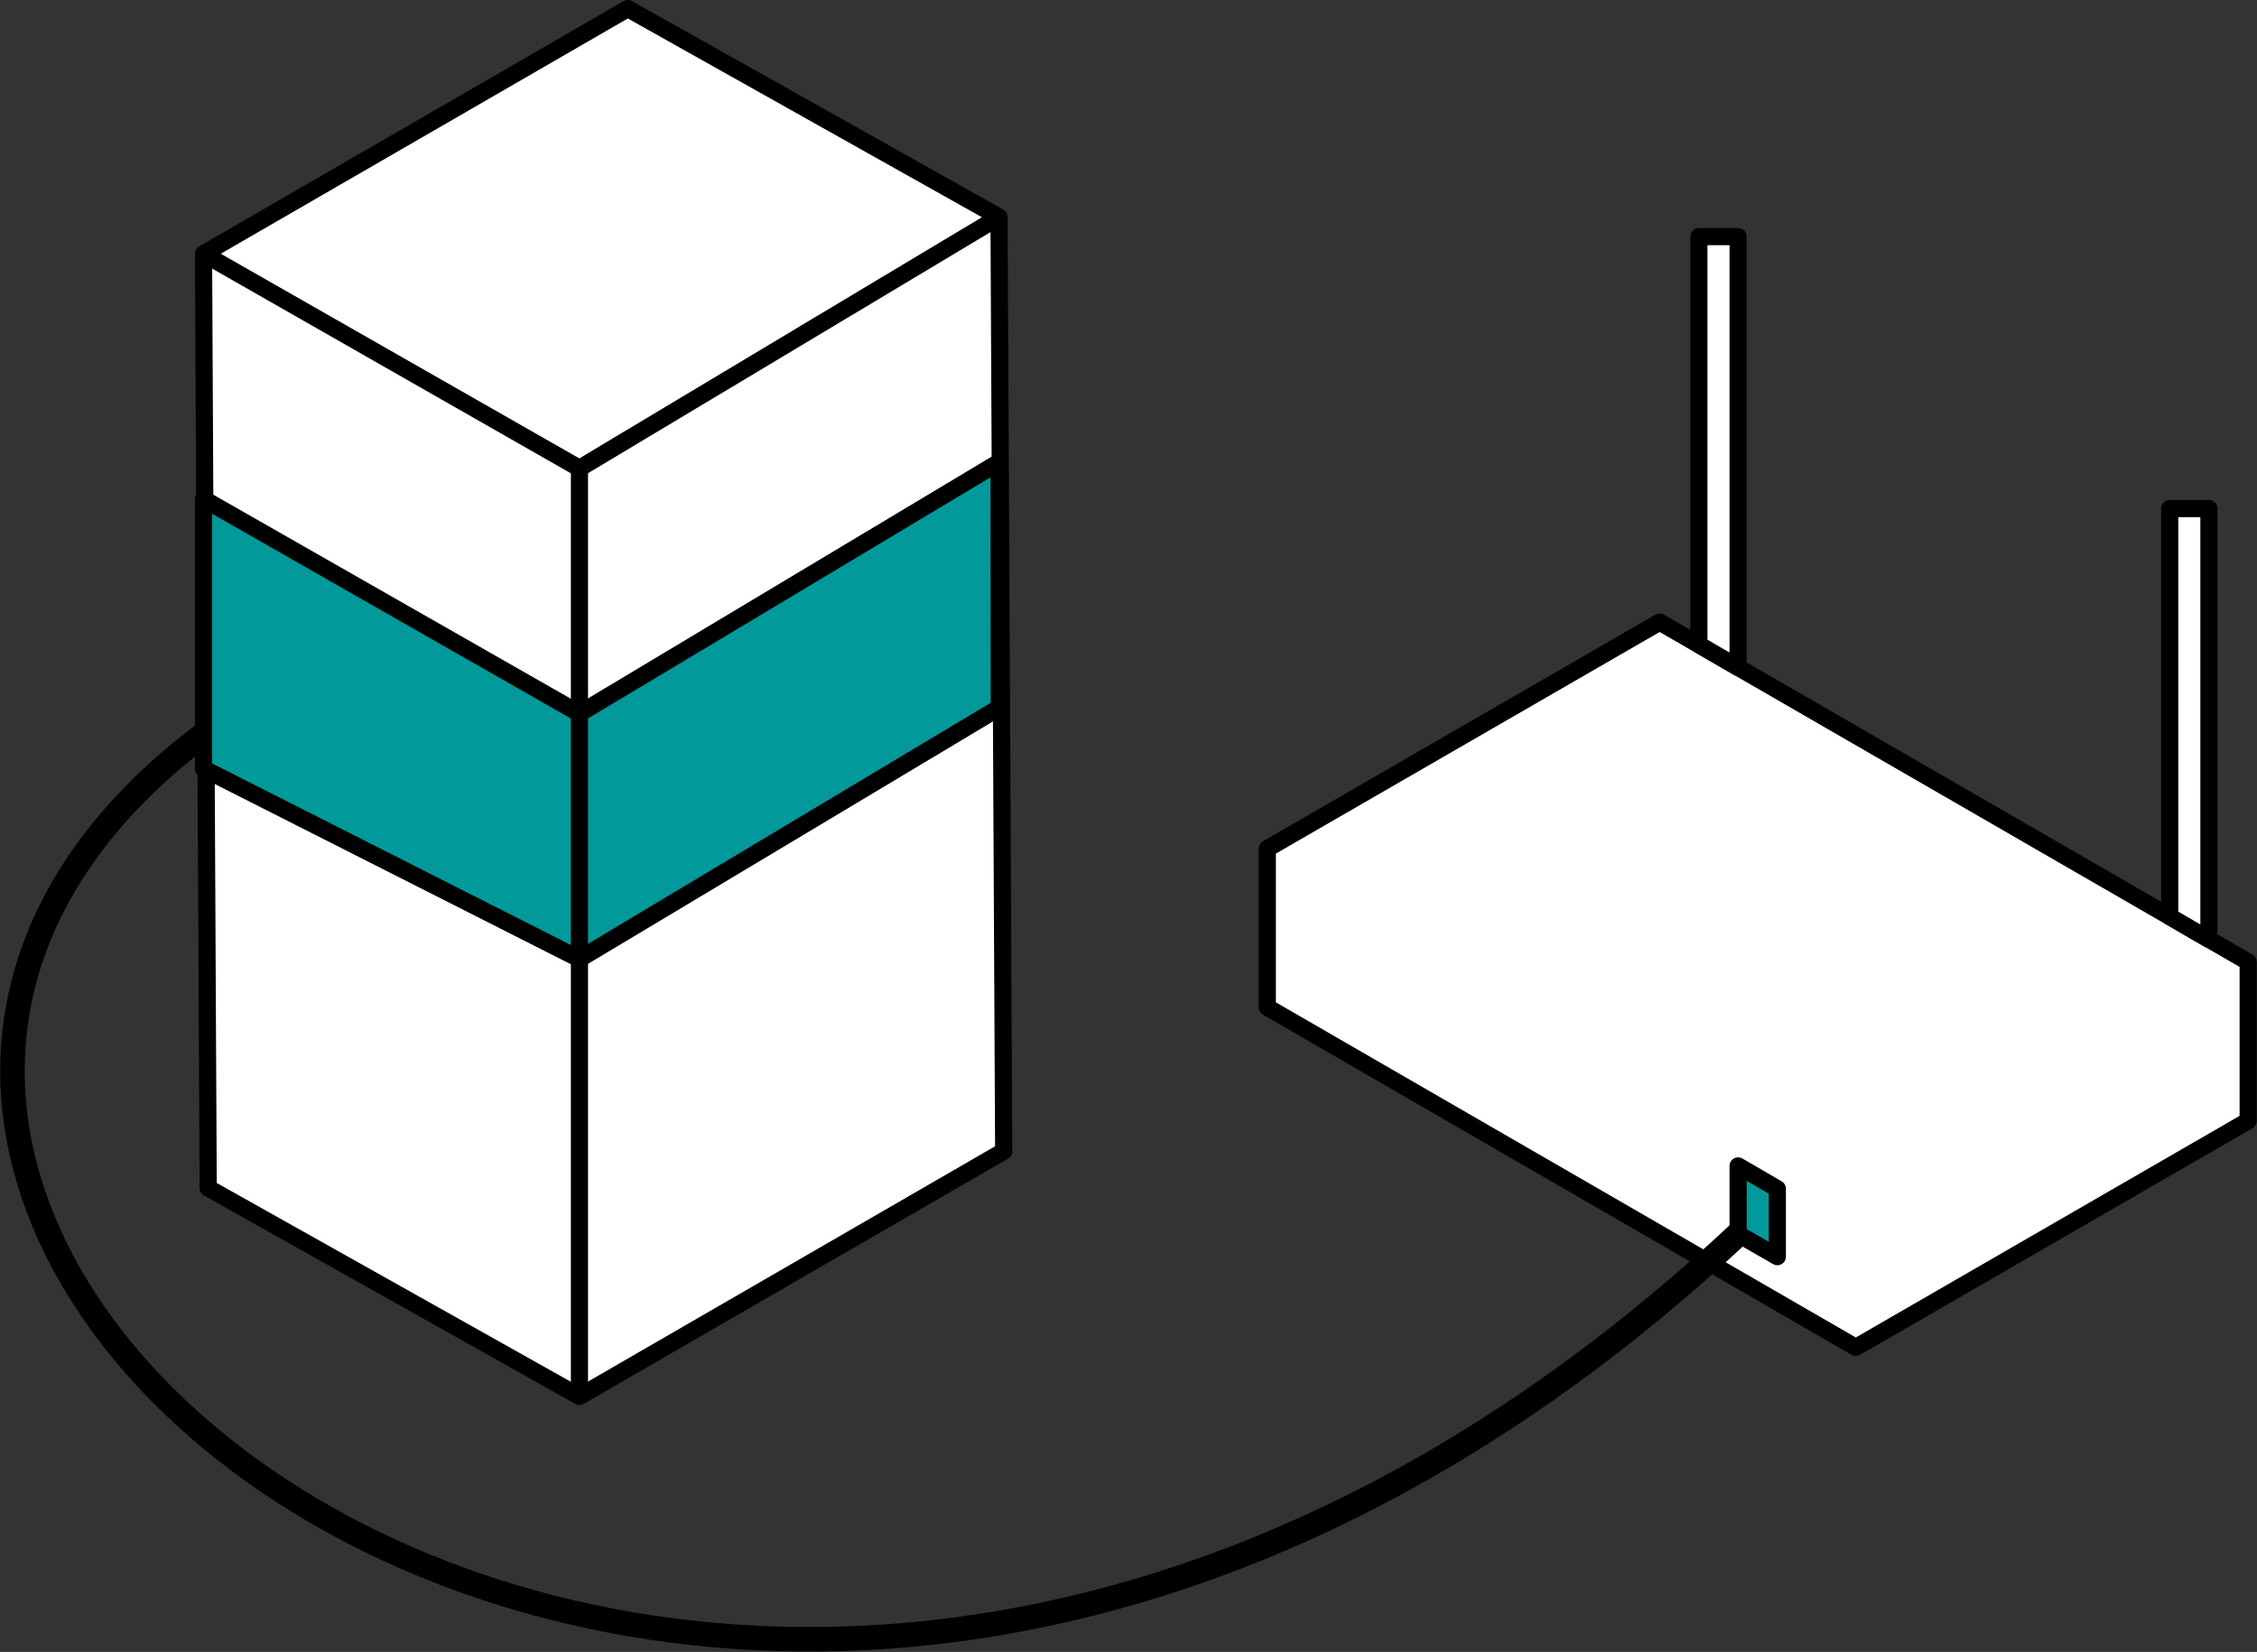 <?xml version="1.0" encoding="UTF-8"?>
<!DOCTYPE svg PUBLIC "-//W3C//DTD SVG 1.1//EN" "http://www.w3.org/Graphics/SVG/1.1/DTD/svg11.dtd">
<svg version="1.2" width="92.04mm" height="67.37mm" viewBox="3957 2805 9204 6737" preserveAspectRatio="xMidYMid" fill-rule="evenodd" stroke-width="28.222" stroke-linejoin="round" xmlns="http://www.w3.org/2000/svg" xmlns:ooo="http://xml.openoffice.org/svg/export" xmlns:xlink="http://www.w3.org/1999/xlink" xmlns:presentation="http://sun.com/xmlns/staroffice/presentation" xmlns:smil="http://www.w3.org/2001/SMIL20/" xmlns:anim="urn:oasis:names:tc:opendocument:xmlns:animation:1.0" xmlns:svg="urn:oasis:names:tc:opendocument:xmlns:svg-compatible:1.0" xml:space="preserve">
 <rect x="3957" y="2805" width="9204" height="6737" fill="#333333" stroke="none"/>
 <defs class="EmbeddedBulletChars">
  <g id="bullet-char-template-57356" transform="scale(0,-0)">
   <path d="M 580,1141 L 1163,571 580,0 -4,571 580,1141 Z"/>
  </g>
  <g id="bullet-char-template-57354" transform="scale(0,-0)">
   <path d="M 8,1128 L 1137,1128 1137,0 8,0 8,1128 Z"/>
  </g>
  <g id="bullet-char-template-10146" transform="scale(0,-0)">
   <path d="M 174,0 L 602,739 174,1481 1456,739 174,0 Z M 1358,739 L 309,1346 659,739 1358,739 Z"/>
  </g>
  <g id="bullet-char-template-10132" transform="scale(0,-0)">
   <path d="M 2015,739 L 1276,0 717,0 1260,543 174,543 174,936 1260,936 717,1481 1274,1481 2015,739 Z"/>
  </g>
  <g id="bullet-char-template-10007" transform="scale(0,-0)">
   <path d="M 0,-2 C -7,14 -16,27 -25,37 L 356,567 C 262,823 215,952 215,954 215,979 228,992 255,992 264,992 276,990 289,987 310,991 331,999 354,1012 L 381,999 492,748 772,1049 836,1024 860,1049 C 881,1039 901,1025 922,1006 886,937 835,863 770,784 769,783 710,716 594,584 L 774,223 C 774,196 753,168 711,139 L 727,119 C 717,90 699,76 672,76 641,76 570,178 457,381 L 164,-76 C 142,-110 111,-127 72,-127 30,-127 9,-110 8,-76 1,-67 -2,-52 -2,-32 -2,-23 -1,-13 0,-2 Z"/>
  </g>
  <g id="bullet-char-template-10004" transform="scale(0,-0)">
   <path d="M 285,-33 C 182,-33 111,30 74,156 52,228 41,333 41,471 41,549 55,616 82,672 116,743 169,778 240,778 293,778 328,747 346,684 L 369,508 C 377,444 397,411 428,410 L 1163,1116 C 1174,1127 1196,1133 1229,1133 1271,1133 1292,1118 1292,1087 L 1292,965 C 1292,929 1282,901 1262,881 L 442,47 C 390,-6 338,-33 285,-33 Z"/>
  </g>
  <g id="bullet-char-template-9679" transform="scale(0,-0)">
   <path d="M 813,0 C 632,0 489,54 383,161 276,268 223,411 223,592 223,773 276,916 383,1023 489,1130 632,1184 813,1184 992,1184 1136,1130 1245,1023 1353,916 1407,772 1407,592 1407,412 1353,268 1245,161 1136,54 992,0 813,0 Z"/>
  </g>
  <g id="bullet-char-template-8226" transform="scale(0,-0)">
   <path d="M 346,457 C 273,457 209,483 155,535 101,586 74,649 74,723 74,796 101,859 155,911 209,963 273,989 346,989 419,989 480,963 531,910 582,859 608,796 608,723 608,648 583,586 532,535 482,483 420,457 346,457 Z"/>
  </g>
  <g id="bullet-char-template-8211" transform="scale(0,-0)">
   <path d="M -4,459 L 1135,459 1135,606 -4,606 -4,459 Z"/>
  </g>
  <g id="bullet-char-template-61548" transform="scale(0,-0)">
   <path d="M 173,740 C 173,903 231,1043 346,1159 462,1274 601,1332 765,1332 928,1332 1067,1274 1183,1159 1299,1043 1357,903 1357,740 1357,577 1299,437 1183,322 1067,206 928,148 765,148 601,148 462,206 346,322 231,437 173,577 173,740 Z"/>
  </g>
 </defs>
 <g class="Page">
  <g class="Group">
   <g class="Group">
    <g class="com.sun.star.drawing.PolyPolygonShape">
     <g id="id3">
      <rect class="BoundingBox" stroke="none" fill="none" x="9090" y="5306" width="4071" height="3030"/>
      <path fill="rgb(255,255,255)" stroke="none" d="M 9125,6913 L 9125,6266 10725,5342 13125,6728 13125,7376 11525,8300 9125,6913 Z "/>
      <path fill="none" stroke="rgb(0,0,0)" stroke-width="70" stroke-linejoin="round" d="M 9125,6913 L 9125,6266 10725,5342 13125,6728 13125,7376 11525,8300 9125,6913 Z "/>
     </g>
    </g>
    <g class="com.sun.star.drawing.PolyPolygonShape">
     <g id="id4">
      <rect class="BoundingBox" stroke="none" fill="none" x="11010" y="7525" width="231" height="442"/>
      <path fill="rgb(1,153,153)" stroke="none" d="M 11045,7838 L 11045,7560 11205,7653 11205,7930 11045,7838 Z "/>
      <path fill="none" stroke="rgb(0,0,0)" stroke-width="70" stroke-linejoin="round" d="M 11045,7838 L 11045,7560 11205,7653 11205,7930 11045,7838 Z "/>
     </g>
    </g>
    <g class="com.sun.star.drawing.PolyPolygonShape">
     <g id="id5">
      <rect class="BoundingBox" stroke="none" fill="none" x="10850" y="3735" width="232" height="1828"/>
      <path fill="rgb(255,255,255)" stroke="none" d="M 10885,5434 L 10885,3770 11045,3770 11045,5527 10885,5434 Z "/>
      <path fill="none" stroke="rgb(0,0,0)" stroke-width="70" stroke-linejoin="round" d="M 10885,5434 L 10885,3770 11045,3770 11045,5527 10885,5434 Z "/>
     </g>
    </g>
    <g class="com.sun.star.drawing.PolyPolygonShape">
     <g id="id6">
      <rect class="BoundingBox" stroke="none" fill="none" x="12769" y="4844" width="232" height="1828"/>
      <path fill="rgb(255,255,255)" stroke="none" d="M 12805,6543 L 12805,4879 12965,4879 12965,6636 12805,6543 Z "/>
      <path fill="none" stroke="rgb(0,0,0)" stroke-width="70" stroke-linejoin="round" d="M 12805,6543 L 12805,4879 12965,4879 12965,6636 12805,6543 Z "/>
     </g>
    </g>
   </g>
  </g>
  <g class="Group">
   <g class="com.sun.star.drawing.PolyPolygonShape">
    <g id="id7">
     <rect class="BoundingBox" stroke="none" fill="none" x="4752" y="2805" width="3334" height="5731"/>
     <path fill="rgb(255,255,255)" stroke="none" d="M 4806,7650 L 4787,3840 6517,2840 8031,3690 8050,7500 6320,8500 4806,7650 Z "/>
     <path fill="none" stroke="rgb(0,0,0)" stroke-width="70" stroke-linejoin="round" d="M 4806,7650 L 4787,3840 6517,2840 8031,3690 8050,7500 6320,8500 4806,7650 Z "/>
    </g>
   </g>
   <g class="com.sun.star.drawing.LineShape">
    <g id="id8">
     <rect class="BoundingBox" stroke="none" fill="none" x="6285" y="4680" width="71" height="3856"/>
     <path fill="none" stroke="rgb(0,0,0)" stroke-width="70" stroke-linejoin="round" d="M 6320,8500 L 6320,4715 "/>
    </g>
   </g>
   <g class="com.sun.star.drawing.LineShape">
    <g id="id9">
     <rect class="BoundingBox" stroke="none" fill="none" x="6285" y="3655" width="1782" height="1096"/>
     <path fill="none" stroke="rgb(0,0,0)" stroke-width="70" stroke-linejoin="round" d="M 6320,4715 L 8031,3690 "/>
    </g>
   </g>
   <g class="com.sun.star.drawing.LineShape">
    <g id="id10">
     <rect class="BoundingBox" stroke="none" fill="none" x="4752" y="3805" width="1604" height="946"/>
     <path fill="none" stroke="rgb(0,0,0)" stroke-width="70" stroke-linejoin="round" d="M 6320,4715 L 4787,3840 "/>
    </g>
   </g>
   <g class="com.sun.star.drawing.PolyPolygonShape">
    <g id="id11">
     <rect class="BoundingBox" stroke="none" fill="none" x="4752" y="4655" width="3316" height="2097"/>
     <path fill="rgb(1,153,153)" stroke="none" d="M 8031,4690 L 8032,5691 6320,6716 4787,5940 4787,4840 6320,5715 8031,4690 Z "/>
     <path fill="none" stroke="rgb(0,0,0)" stroke-width="70" stroke-linejoin="round" d="M 8031,4690 L 8032,5691 6320,6716 4787,5940 4787,4840 6320,5715 8031,4690 Z "/>
    </g>
   </g>
  </g>
  <g class="com.sun.star.drawing.OpenBezierShape">
   <g id="id12">
    <rect class="BoundingBox" stroke="none" fill="none" x="3957" y="5749" width="7139" height="3793"/>
    <path fill="none" stroke="rgb(0,0,0)" stroke-width="100" stroke-linejoin="round" d="M 4787,5800 C 2100,7825 6897,11713 11045,7838 "/>
   </g>
  </g>
  <g class="com.sun.star.drawing.LineShape">
   <g id="id13">
    <rect class="BoundingBox" stroke="none" fill="none" x="6285" y="5680" width="71" height="1072"/>
    <path fill="none" stroke="rgb(0,0,0)" stroke-width="70" stroke-linejoin="round" d="M 6320,5715 L 6320,6716 "/>
   </g>
  </g>
 </g>
</svg>
